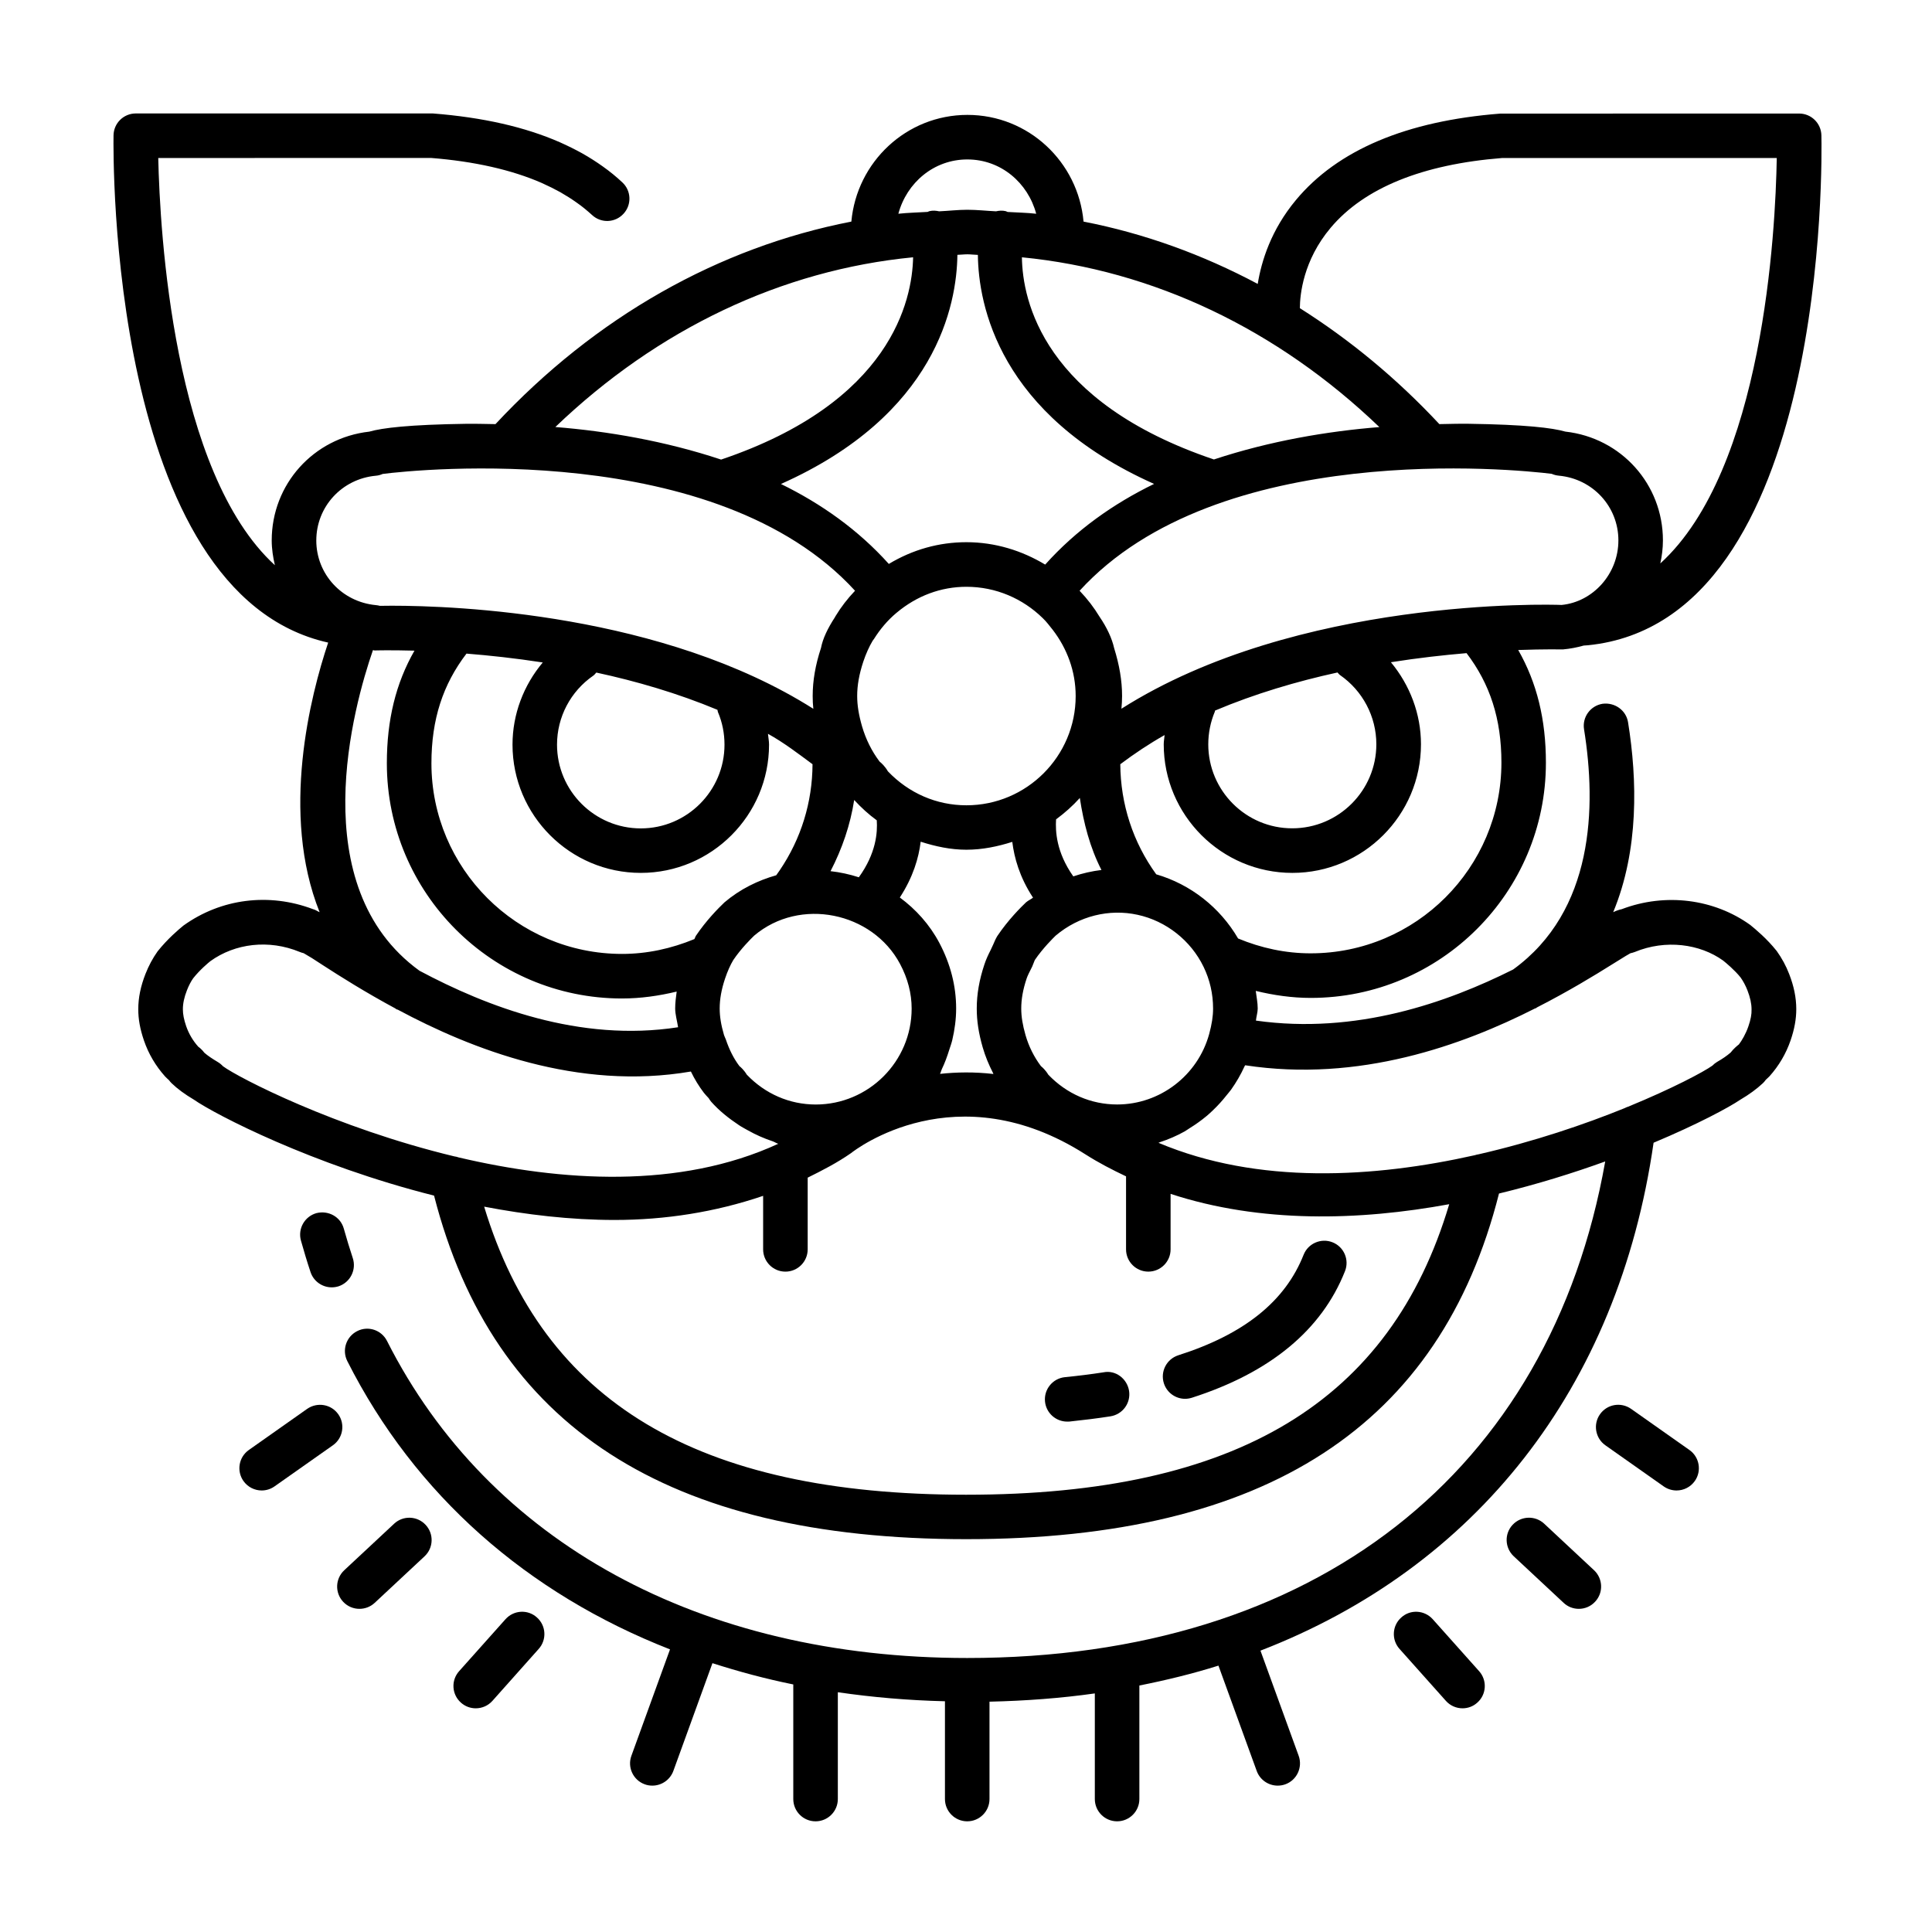 <?xml version="1.0" encoding="UTF-8"?>
<!-- Uploaded to: ICON Repo, www.svgrepo.com, Generator: ICON Repo Mixer Tools -->
<svg fill="#000000" width="800px" height="800px" version="1.1" viewBox="144 144 512 512" xmlns="http://www.w3.org/2000/svg">
 <g>
  <path d="m231.9 485.16c-2.473 0-4.785-1.574-5.606-4.047-0.914-2.738-1.746-5.512-2.535-8.328-0.883-3.133 0.945-6.391 4.078-7.289 3.211-0.805 6.406 0.977 7.273 4.094 0.738 2.644 1.543 5.258 2.379 7.809 1.023 3.102-0.66 6.438-3.746 7.477-0.613 0.191-1.23 0.285-1.844 0.285z"/>
  <path d="m426.81 520.74c-2.992 0-5.559-2.266-5.871-5.305-0.332-3.242 2.031-6.141 5.273-6.473 3.512-0.348 6.926-0.77 10.25-1.289 3.18-0.645 6.234 1.684 6.754 4.914 0.504 3.227-1.699 6.234-4.93 6.754-3.527 0.551-7.164 0.992-10.879 1.387-0.191-0.004-0.41 0.012-0.598 0.012z"/>
  <path d="m458.06 514.7c-2.504 0-4.816-1.605-5.621-4.109-0.992-3.102 0.707-6.422 3.824-7.43 17.477-5.574 28.324-14.297 33.203-26.625 1.195-3.039 4.66-4.504 7.652-3.32 3.039 1.195 4.519 4.629 3.32 7.652-6.172 15.602-19.82 26.891-40.59 33.551-0.594 0.184-1.191 0.281-1.789 0.281z"/>
  <path d="m213.35 538.99c-1.859 0-3.684-0.883-4.832-2.504-1.875-2.66-1.242-6.344 1.418-8.219l15.477-10.91c2.691-1.859 6.359-1.227 8.234 1.434 1.875 2.66 1.242 6.344-1.418 8.219l-15.492 10.91c-1.023 0.723-2.219 1.07-3.387 1.07z"/>
  <path d="m239.25 570.36c-1.574 0-3.148-0.629-4.312-1.875-2.234-2.379-2.094-6.125 0.285-8.344l13.227-12.344c2.379-2.219 6.109-2.094 8.344 0.301 2.234 2.394 2.094 6.125-0.285 8.344l-13.227 12.344c-1.133 1.055-2.582 1.574-4.031 1.574z"/>
  <path d="m270.08 596.72c-1.402 0-2.801-0.488-3.938-1.512-2.441-2.172-2.644-5.902-0.473-8.328l12.297-13.777c2.172-2.426 5.902-2.66 8.328-0.457 2.441 2.172 2.644 5.902 0.473 8.328l-12.277 13.781c-1.168 1.305-2.789 1.965-4.41 1.965z"/>
  <path d="m588.31 538.99c-1.18 0-2.363-0.348-3.402-1.07l-15.477-10.91c-2.66-1.875-3.289-5.574-1.418-8.219 1.891-2.676 5.543-3.305 8.234-1.434l15.477 10.91c2.66 1.875 3.289 5.574 1.418 8.219-1.148 1.621-2.973 2.504-4.832 2.504z"/>
  <path d="m562.41 570.36c-1.449 0-2.898-0.52-4.031-1.59l-13.227-12.344c-2.379-2.234-2.519-5.969-0.285-8.344 2.234-2.379 5.969-2.504 8.344-0.301l13.227 12.344c2.379 2.234 2.519 5.969 0.285 8.344-1.164 1.262-2.738 1.891-4.312 1.891z"/>
  <path d="m531.59 596.72c-1.621 0-3.242-0.66-4.41-1.969l-12.297-13.777c-2.172-2.426-1.969-6.172 0.473-8.328 2.41-2.203 6.141-1.969 8.328 0.457l12.297 13.777c2.172 2.426 1.969 6.172-0.473 8.328-1.113 1.023-2.531 1.512-3.918 1.512z"/>
  <path d="m614.76 395.92c-2.473-3.117-5.512-5.652-6.926-6.801-9.574-6.879-22.449-8.598-34.07-4.172-0.707 0.141-1.434 0.395-2.25 0.789 6.832-16.453 6.391-35.109 3.938-50.332-0.52-3.227-3.574-5.32-6.769-4.894-3.227 0.52-5.414 3.559-4.894 6.769 3.305 20.547 2.644 48.129-18.797 63.652-17.508 8.77-41.613 17.285-68.156 13.539 0.094-1.023 0.473-2.203 0.473-3.195 0-1.59-0.332-3.117-0.52-4.676 4.738 1.148 9.59 1.859 14.578 1.859 34.371 0 62.316-27.945 62.316-62.316 0-11.477-2.379-21.176-7.336-29.883 7.008-0.25 11.508-0.156 11.855-0.156 1.891-0.172 3.731-0.52 5.496-1.023l1.117-0.078c64.047-6.391 62-129.89 61.875-135.15-0.078-3.195-2.691-5.762-5.902-5.762l-79.176 0.016c-24.922 1.938-43.156 9.652-54.176 22.906-6.582 7.902-9.133 16.137-10.125 22.23-14.656-7.809-30.133-13.398-46.16-16.516-1.418-15.809-14.594-28.277-30.766-28.277-16.168 0-29.332 12.469-30.766 28.277-35.141 6.832-67.793 25.238-94.309 53.672-2.621-0.035-5.328-0.117-7.644-0.086-15.273 0.219-22.34 1.086-25.805 2.078-14.781 1.656-25.852 13.953-25.852 28.828 0 2.266 0.348 4.441 0.836 6.566-26.969-24.672-30.465-88.324-30.906-107.91l72.297-0.016c11.492 0.914 21.367 3.148 29.332 6.629 1.762 0.789 3.418 1.621 4.914 2.441 1.559 0.895 3.004 1.809 4.391 2.801 1.48 1.023 2.801 2.141 4.016 3.242 2.379 2.234 6.125 2.109 8.344-0.316 2.219-2.379 2.078-6.125-0.316-8.328-1.574-1.48-3.305-2.898-5.195-4.234-1.652-1.18-3.449-2.332-5.449-3.465-1.824-1.004-3.809-1.996-5.934-2.941-9.211-4.031-20.371-6.582-33.629-7.621h-78.719c-3.227 0-5.856 2.582-5.902 5.809-0.078 5.148-1.289 121.46 56.883 134.42-4.66 13.902-12.738 45.328-2.266 71.445-0.566-0.234-1.18-0.691-1.762-0.805-11.668-4.426-24.371-2.801-34.32 4.344-1.18 0.961-4.188 3.481-6.863 6.848-1.289 1.812-2.363 3.824-3.211 5.984-1.273 3.258-1.906 6.312-1.906 9.352 0 2.629 0.473 5.258 1.512 8.297 1.211 3.527 3.086 6.707 5.59 9.508 0.172 0.188 0.707 0.707 1.039 0.992 0.203 0.285 0.426 0.535 0.676 0.789 1.605 1.543 3.496 2.93 5.902 4.359 5.637 3.938 31.441 17.336 63.668 25.441 15.648 61.117 61.699 91.047 141.04 91.047 79.523 0 125.62-30.102 141.18-91.598 10.188-2.473 19.68-5.434 28.148-8.5-14.625 82.547-77.066 131.59-169.07 131.59-70.723 0-126.77-30.621-153.76-84.012-1.465-2.914-5.008-4.109-7.918-2.613-2.914 1.48-4.078 5.023-2.613 7.934 17.949 35.52 47.688 61.59 85.523 76.406l-10.234 28.199c-1.117 3.055 0.473 6.453 3.543 7.559 0.66 0.25 1.34 0.348 2.016 0.348 2.41 0 4.676-1.496 5.559-3.891l10.359-28.559c6.926 2.219 14.043 4.141 21.426 5.637v30.371c0 3.258 2.644 5.902 5.902 5.902 3.258 0 5.902-2.644 5.902-5.902v-28.309c9.18 1.34 18.625 2.156 28.387 2.394v25.914c0 3.258 2.644 5.902 5.902 5.902s5.902-2.644 5.902-5.902v-25.805c9.59-0.219 18.926-0.914 27.914-2.188v27.992c0 3.258 2.644 5.902 5.902 5.902s5.902-2.644 5.902-5.902v-30.086c7.195-1.434 14.219-3.148 20.957-5.273l10.141 27.914c0.867 2.394 3.133 3.891 5.559 3.891 0.66 0 1.355-0.109 2.016-0.348 3.07-1.102 4.644-4.504 3.543-7.559l-10.125-27.867c56.914-21.98 94.812-69.414 104.18-134.6 11.684-4.894 19.949-9.352 22.953-11.383 2.457-1.449 4.375-2.867 6.031-4.41 0.285-0.285 0.52-0.551 0.738-0.867 0.348-0.332 0.977-0.93 0.992-0.945 2.504-2.801 4.375-5.984 5.59-9.508 1.023-2.992 1.512-5.637 1.512-8.297 0-3.023-0.629-6.094-1.891-9.32-0.801-2.086-1.871-4.102-3.367-6.195zm-123.4 0.723c-6.707 0-13.145-1.402-19.254-3.938-4.801-8.234-12.578-14.344-21.695-17.004-6.172-8.516-9.445-18.594-9.523-29.172 3.731-2.801 7.637-5.414 11.746-7.731-0.062 0.82-0.234 1.605-0.234 2.441 0 18.781 15.289 34.086 34.086 34.086s34.086-15.305 34.086-34.086c0-8.062-2.945-15.68-7.965-21.742 7.258-1.148 13.98-1.891 20.043-2.41 6.219 8.172 9.242 17.414 9.242 29.031-0.023 27.867-22.68 50.523-50.531 50.523zm-51.293 40.055c-6.926 0-13.383-2.801-18.262-7.902-0.707-1.195-1.621-2.016-1.938-2.25-1.844-2.457-3.227-5.227-4.094-8.234-0.77-2.676-1.133-4.914-1.133-7.039 0-2.473 0.457-5.055 1.418-7.918v-0.016c0.285-0.82 0.66-1.559 1.496-3.211 0.047-0.125 0.629-1.574 0.676-1.699 2.125-3.148 4.961-5.918 5.527-6.473 6.188-5.242 14.234-7.164 21.711-5.527 7.559 1.637 14.105 6.801 17.492 13.793 1.668 3.449 2.519 7.164 2.519 11.051 0 2.031-0.332 4.172-1.039 6.769-3.023 10.988-13.055 18.656-24.375 18.656zm-35.629-15.102c0.676 2.348 1.605 4.566 2.691 6.691 0.047 0.109 0.078 0.219 0.141 0.332-5.023-0.582-9.762-0.504-14.152-0.031 0.203-0.395 0.285-0.836 0.473-1.242 0.805-1.668 1.434-3.402 1.984-5.18 0.27-0.852 0.582-1.668 0.789-2.551 0.629-2.691 1.023-5.481 1.023-8.359 0-5.953-1.496-11.793-4.441-17.367-2.598-4.894-6.234-8.91-10.484-12.043 3.527-5.398 5.023-10.562 5.527-14.785 3.922 1.258 7.949 2.125 12.105 2.125 4.266 0 8.297-0.852 12.172-2.078 0.52 4.172 1.891 9.289 5.496 14.785-0.598 0.457-1.273 0.738-1.859 1.242-1.324 1.258-4.723 4.629-7.606 8.926-0.426 0.707-0.77 1.48-1.086 2.25l-0.645 1.387c-0.645 1.273-1.258 2.551-1.699 3.922-1.355 4.062-2.016 7.871-2.016 11.637-0.004 3.289 0.5 6.578 1.586 10.34zm-62.535 7.195c-0.707-1.195-1.621-2.016-1.938-2.25-1.512-2-2.691-4.328-3.621-7.102-0.156-0.41-0.316-0.676-0.473-1.133-0.789-2.691-1.148-4.93-1.148-7.039 0-2.457 0.457-5.039 1.418-7.918 0.645-1.922 1.418-3.652 2.188-4.93 2.062-3.055 4.723-5.684 5.543-6.473 12.121-10.266 31.348-6.234 38.652 7.512 2.047 3.84 3.07 7.824 3.07 11.824 0 14.027-11.414 25.426-25.426 25.426-6.945-0.012-13.383-2.816-18.266-7.918zm-33.062-20.184c4.945 0 9.762-0.691 14.484-1.828-0.203 1.512-0.395 3.008-0.395 4.473 0 1.574 0.52 3.336 0.77 4.977-26.105 4.047-50.727-5.481-68.535-14.973-30.875-22.371-17.43-70.25-12.328-84.969 0.156 0 0.285 0.094 0.441 0.094 0.156-0.016 4.188-0.125 10.562 0.047-4.961 8.676-7.32 18.375-7.32 29.852 0.008 34.367 27.953 62.328 62.32 62.328zm0-11.809c-27.852 0-50.508-22.656-50.508-50.508 0-11.652 3.039-20.891 9.289-29.078 6.062 0.488 12.863 1.211 20.215 2.348-5.07 6.047-8.016 13.699-8.016 21.773 0 18.734 15.258 33.992 33.992 33.992s33.992-15.258 33.992-33.992c0-0.977-0.203-1.906-0.285-2.867 4.203 2.332 7.981 5.227 11.809 8.062-0.047 10.059-3.023 19.758-8.691 28.102l-0.93 1.324c-4.848 1.371-9.555 3.652-13.715 7.18-1.652 1.574-4.832 4.785-7.606 8.91-0.141 0.25-0.219 0.566-0.363 0.82-6.102 2.519-12.523 3.934-19.184 3.934zm-17.223-55.465c0-7.305 3.59-14.121 9.605-18.277 0.332-0.219 0.535-0.551 0.805-0.82 10.598 2.281 21.57 5.481 32.102 9.871 0.062 0.188 0.047 0.395 0.125 0.582 1.164 2.723 1.746 5.637 1.746 8.66 0 12.234-9.949 22.184-22.184 22.184s-22.199-9.949-22.199-22.199zm81.145-21.93c0.707-2.125 1.59-4.078 2.488-5.574 0.016-0.031 0.031-0.062 0.062-0.094 0.094-0.156 0.219-0.285 0.316-0.426 1.59-2.535 3.543-4.879 5.902-6.863 0 0 0.062-0.062 0.078-0.062 5.367-4.504 11.762-6.879 18.5-6.879 7.856 0 14.957 3.164 20.184 8.266 1.008 0.945 1.844 2.094 2.723 3.18 3.731 4.879 6.047 10.895 6.047 17.508 0 15.965-12.988 28.953-28.953 28.953-7.902 0-15.258-3.195-20.812-9.004-0.754-1.324-1.762-2.25-2.188-2.566-2.094-2.769-3.652-5.918-4.66-9.352-0.883-3.055-1.289-5.606-1.289-8.031-0.004-2.82 0.516-5.766 1.602-9.055zm-21.805-47.141c41.188-18.359 46.602-47.5 46.762-60.727 0.883-0.016 1.762-0.141 2.644-0.141 0.945 0 1.859 0.141 2.785 0.156 0.141 13.227 5.559 42.336 46.695 60.691-10.801 5.258-20.672 12.234-28.859 21.379-6.125-3.684-13.227-5.934-20.875-5.934-7.273 0-14.219 1.953-20.562 5.762-8.125-9.047-17.902-15.961-28.59-21.188zm79.207 83.207c1.008 6.644 2.676 13.129 5.731 19.082-2.535 0.316-5.008 0.867-7.461 1.699-4.551-6.453-4.754-12.012-4.566-15.113 2.297-1.699 4.391-3.555 6.297-5.668zm-53.812 5.922c0.219 3.164-0.141 8.707-4.754 15.098-2.441-0.789-4.945-1.34-7.496-1.621 3.07-5.934 5.242-12.266 6.266-18.863 1.844 2 3.828 3.828 5.984 5.387zm87.852-20.137c0-3.008 0.598-5.934 1.746-8.676 0.031-0.078 0.016-0.172 0.047-0.27 10.629-4.488 21.711-7.746 32.449-10.094 0.234 0.219 0.395 0.488 0.66 0.676 6.031 4.172 9.637 11.02 9.637 18.344 0 12.281-9.996 22.277-22.277 22.277-12.266 0.02-22.262-9.977-22.262-22.258zm93.645-36.938c-3.102-0.141-70.172-2-116.66 27.504 0.109-1.133 0.172-2.266 0.172-3.387 0-4.078-0.723-8.234-2.094-12.641-0.598-2.66-1.922-5.481-3.891-8.375-1.449-2.394-3.148-4.629-5.273-6.863 36.59-40.07 115.34-32.211 125.12-30.984 0.598 0.27 1.227 0.426 1.906 0.488 8.988 0.836 15.762 8.203 15.762 17.145 0 8.945-6.785 16.312-15.035 17.113zm-61.211-99.957c8.941-10.613 24.387-16.816 45.422-18.484h72.801c-0.332 19.445-3.559 82.594-30.859 107.44 0.426-1.969 0.691-4 0.691-6.109 0-14.879-11.066-27.176-25.852-28.828-3.465-0.992-10.531-1.859-25.805-2.078-2.312-0.031-5.023 0.047-7.59 0.094-11.305-12.121-23.727-22.355-36.969-30.73 0.02-3.574 0.871-12.641 8.16-21.301zm12.91 52.82c-13.762 1.102-28.984 3.668-43.848 8.582-45.266-15.273-50.742-42.18-50.883-53.578 34.824 3.402 67.68 19.051 94.73 44.996zm-109.19-70.926c8.895 0 16.059 6.188 18.246 14.391-2.504-0.285-5.055-0.316-7.574-0.473-0.188-0.062-0.332-0.172-0.52-0.219-0.883-0.203-1.746-0.141-2.566 0.047-2.535-0.125-5.055-0.41-7.606-0.41-2.504 0-4.977 0.301-7.461 0.41-0.82-0.188-1.668-0.25-2.551-0.047-0.188 0.031-0.316 0.156-0.504 0.203-2.582 0.172-5.18 0.203-7.746 0.488 2.207-8.203 9.387-14.391 18.281-14.391zm-14.375 25.93c-0.219 11.352-5.793 38.398-50.883 53.609-14.879-4.945-30.148-7.527-43.926-8.629 27.078-25.961 59.969-41.609 94.809-44.98zm-158.16 75.035c0-8.941 6.785-16.312 15.762-17.145 0.645-0.047 1.258-0.219 1.828-0.473 9.445-1.227 88.48-9.195 125.18 30.953-1.984 2.078-3.715 4.328-5.117 6.644-0.031 0.062-0.062 0.109-0.094 0.156-0.016 0.031-0.031 0.047-0.047 0.062-0.016 0.031-0.031 0.078-0.047 0.125-1.969 3.008-3.242 5.715-3.715 8.172-1.48 4.488-2.203 8.66-2.203 12.738 0 1.117 0.047 2.25 0.172 3.387-39.863-25.254-94.859-27.316-111.69-27.316-1.289 0-2.363 0.016-3.18 0.031-0.332-0.094-0.691-0.156-1.055-0.188-9.012-0.852-15.797-8.203-15.797-17.148zm-26.148 138.2c-1.465-0.867-2.598-1.637-3.496-2.41-0.676-0.898-1.402-1.465-1.621-1.605-1.449-1.621-2.519-3.449-3.211-5.434-0.613-1.793-0.883-3.18-0.883-4.504 0-1.543 0.348-3.18 1.086-5.055 0.488-1.258 1.086-2.379 1.637-3.148 1.777-2.266 4.125-4.203 4.566-4.551 6.535-4.707 15.477-5.824 23.68-2.441 0.332 0.141 0.676 0.25 1.039 0.332 0.379 0.219 0.992 0.582 2.172 1.289l2.992 1.938c4.426 2.867 11.098 7.086 19.129 11.414 0.094 0.078 0.172 0.156 0.285 0.219 0.109 0.078 0.25 0.047 0.363 0.109 19.539 10.469 47.75 21.539 77.68 16.391 0.992 2.062 2.156 3.953 3.465 5.668 0.172 0.234 0.867 0.992 1.242 1.387 0.188 0.332 0.426 0.645 0.676 0.961 2.156 2.426 4.676 4.41 7.32 6.172 0.77 0.52 1.574 0.93 2.379 1.387 2.094 1.18 4.266 2.141 6.535 2.898 0.535 0.172 1.008 0.535 1.543 0.676-26.262 12.105-57.609 9.98-84.688 3.621-0.395-0.125-0.77-0.25-1.18-0.285-31.645-7.621-57.23-20.875-61.293-23.883-0.426-0.453-0.883-0.832-1.418-1.145zm198.42 114.7c-71.43 0-112.1-24.562-127.79-76.344 11.195 2.141 22.859 3.527 34.574 3.527 13.383 0 26.703-2.078 39.359-6.391v14.184c0 3.258 2.644 5.902 5.902 5.902 3.258 0 5.902-2.644 5.902-5.902v-19.004c3.922-1.938 7.809-3.938 11.492-6.504 1.117-0.898 27.852-21.539 62.141 0.348 3.481 2.219 7.086 4.078 10.738 5.809v19.348c0 3.258 2.644 5.902 5.902 5.902s5.902-2.644 5.902-5.902v-14.703c23.883 7.824 50.004 7.117 73.84 2.738-15.566 52.242-56.277 76.992-127.96 76.992zm207.25-124.14c-0.676 2-1.762 3.824-2.519 4.801-0.504 0.395-1.402 1.133-2.188 2.156-0.945 0.82-2.109 1.637-3.606 2.488-0.457 0.285-0.867 0.598-1.227 0.977-2.312 1.652-10.547 6.047-22.324 10.879-0.332 0.078-0.598 0.234-0.914 0.379-10.578 4.297-23.93 8.848-38.684 12.234-0.363 0.047-0.691 0.141-1.055 0.25-26.59 5.969-57.355 7.887-83.82-3.289 0.141-0.047 0.27-0.125 0.41-0.172 2.266-0.738 4.441-1.684 6.504-2.832 0.473-0.27 0.883-0.582 1.34-0.867 1.59-0.977 3.086-2.047 4.504-3.227 0.582-0.488 1.133-0.992 1.684-1.527 1.289-1.227 2.488-2.551 3.59-3.953 0.395-0.504 0.82-0.961 1.195-1.48 1.371-1.938 2.582-4 3.574-6.188 0.047-0.109 0.125-0.188 0.172-0.301 30.246 4.629 57.688-5.352 76.801-15.051 0.109-0.062 0.234-0.031 0.332-0.109 0.062-0.047 0.109-0.109 0.172-0.156 8.406-4.297 15.32-8.516 19.836-11.352l3.684-2.281c0.473-0.285 0.914-0.535 1.273-0.738 0.379-0.078 0.77-0.188 1.148-0.332 8.172-3.387 17.27-2.156 23.41 2.266 0.676 0.535 3.039 2.488 4.629 4.473 0.723 1.023 1.34 2.172 1.828 3.434 0.723 1.859 1.086 3.512 1.086 5.039 0.047 1.297-0.223 2.715-0.836 4.481z"/>
 </g>
</svg>